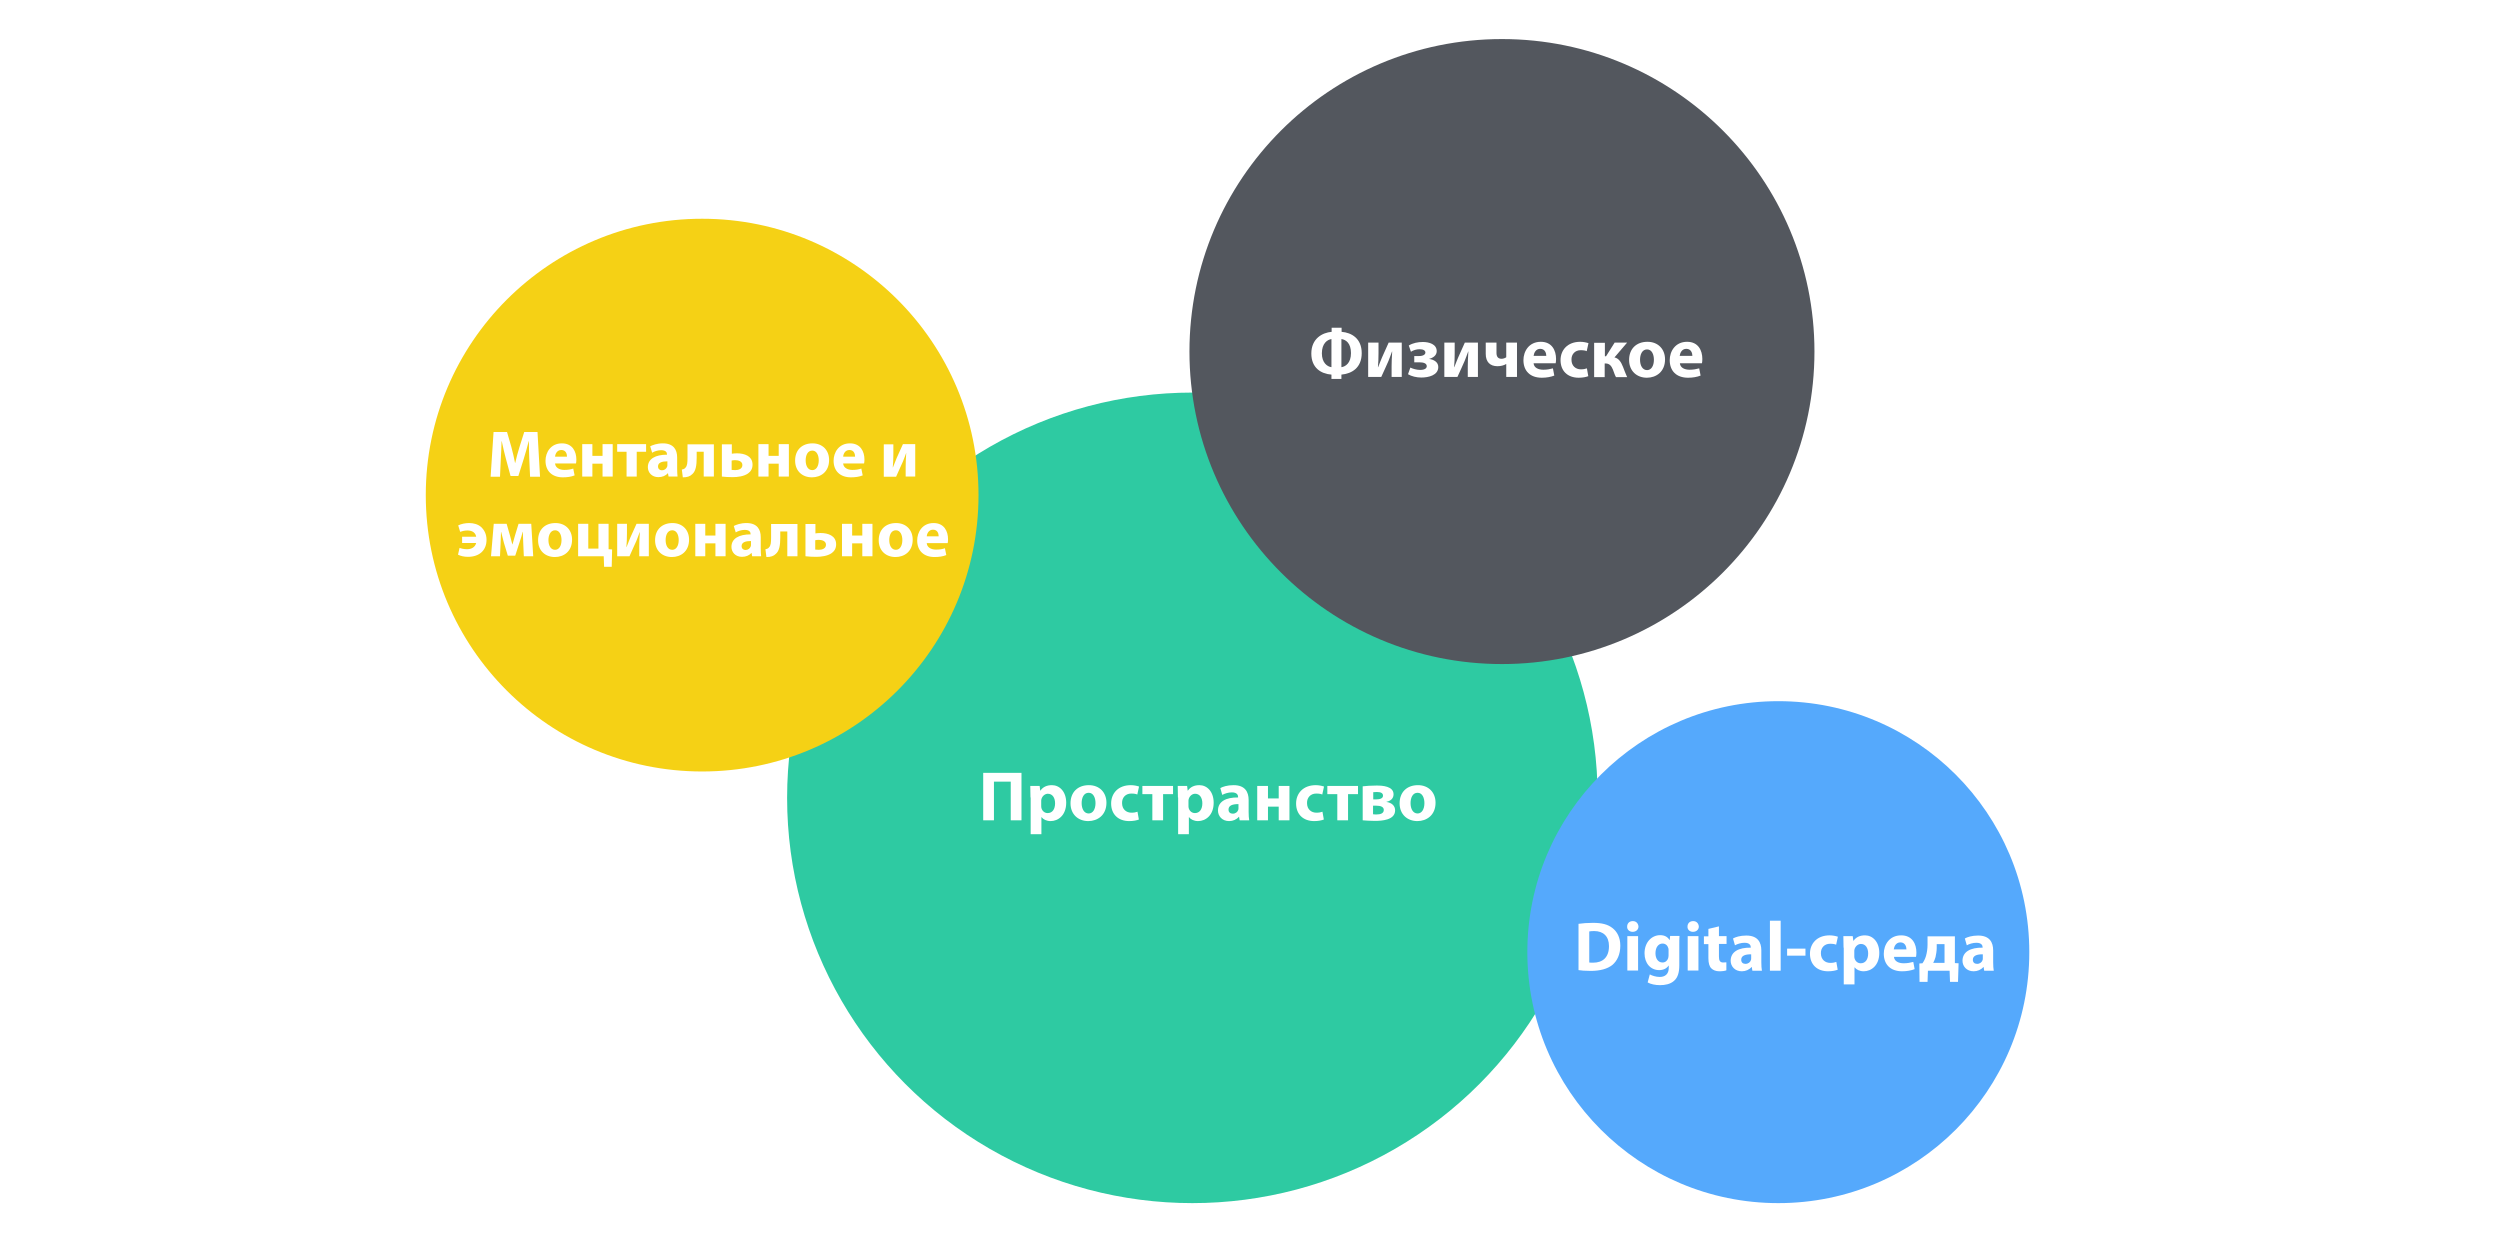 <?xml version="1.0" encoding="utf-8"?>
<!-- Generator: Adobe Illustrator 23.0.6, SVG Export Plug-In . SVG Version: 6.00 Build 0)  -->
<svg version="1.1" id="Слой_1" xmlns="http://www.w3.org/2000/svg" xmlns:xlink="http://www.w3.org/1999/xlink" x="0px" y="0px"
	 viewBox="0 0 1280 640" style="enable-background:new 0 0 1280 640;" xml:space="preserve">
<style type="text/css">
	.st0{fill:#FFFFFF;}
	.st1{fill:#2ECAA2;}
	.st2{fill:#F5D115;}
	.st3{fill:#53575E;}
	.st4{fill:#55A9FC;}
</style>
<rect class="st0" width="1280" height="640"/>
<g>
	<circle class="st1" cx="610.5" cy="408.5" r="207.5"/>
</g>
<g>
	<circle class="st2" cx="359.5" cy="253.5" r="141.5"/>
</g>
<g>
	<circle class="st3" cx="769" cy="180" r="160"/>
</g>
<g>
	<circle class="st4" cx="910.5" cy="487.5" r="128.5"/>
</g>
<g>
	<path class="st0" d="M808.2,473c2-0.3,4.6-0.5,7.4-0.5c4.6,0,7.6,0.8,9.9,2.6c2.5,1.9,4.1,4.9,4.1,9.1c0,4.6-1.7,7.8-4,9.8
		c-2.6,2.1-6.4,3.1-11.2,3.1c-2.8,0-4.9-0.2-6.2-0.4V473z M813.7,492.8c0.5,0.1,1.2,0.1,1.9,0.1c5,0,8.2-2.7,8.2-8.5
		c0-5-2.9-7.7-7.6-7.7c-1.2,0-2,0.1-2.5,0.2V492.8z"/>
	<path class="st0" d="M838.9,474.4c0,1.5-1.2,2.7-3,2.7c-1.7,0-2.9-1.2-2.8-2.7c0-1.6,1.1-2.8,2.9-2.8S838.8,472.9,838.9,474.4z
		 M833.2,496.9v-17.6h5.5v17.6H833.2z"/>
	<path class="st0" d="M859.9,479.3c-0.1,1.1-0.1,2.6-0.1,5.2v9.8c0,3.4-0.7,6.2-2.7,7.9c-1.9,1.7-4.6,2.2-7.2,2.2
		c-2.3,0-4.8-0.5-6.3-1.4l1.1-4.1c1.1,0.6,3.1,1.3,5.1,1.3c2.6,0,4.6-1.4,4.6-4.6v-1.2h-0.1c-1,1.5-2.7,2.3-4.8,2.3
		c-4.4,0-7.5-3.5-7.5-8.6c0-5.7,3.7-9.3,8-9.3c2.4,0,3.9,1,4.8,2.5h0.1l0.2-2.1H859.9z M854.3,486.5c0-0.4,0-0.7-0.1-1
		c-0.4-1.4-1.4-2.4-3-2.4c-2,0-3.6,1.8-3.6,5c0,2.6,1.3,4.7,3.6,4.7c1.4,0,2.5-0.9,2.9-2.2c0.1-0.4,0.2-1,0.2-1.4V486.5z"/>
	<path class="st0" d="M869.8,474.4c0,1.5-1.2,2.7-3,2.7c-1.7,0-2.9-1.2-2.8-2.7c0-1.6,1.1-2.8,2.9-2.8S869.7,472.9,869.8,474.4z
		 M864.1,496.9v-17.6h5.5v17.6H864.1z"/>
	<path class="st0" d="M880.1,474.3v5h3.9v4h-3.9v6.4c0,2.1,0.5,3.1,2.2,3.1c0.7,0,1.2-0.1,1.6-0.1l0,4.1c-0.7,0.3-2,0.5-3.6,0.5
		c-1.8,0-3.2-0.6-4.1-1.5c-1-1-1.5-2.7-1.5-5.2v-7.2h-2.3v-4h2.3v-3.8L880.1,474.3z"/>
	<path class="st0" d="M897.2,496.9l-0.3-1.8h-0.1c-1.2,1.4-3,2.2-5,2.2c-3.6,0-5.7-2.6-5.7-5.4c0-4.6,4.1-6.8,10.3-6.7V485
		c0-0.9-0.5-2.3-3.2-2.3c-1.8,0-3.7,0.6-4.9,1.3l-1-3.5c1.2-0.7,3.6-1.5,6.8-1.5c5.9,0,7.7,3.5,7.7,7.6v6.1c0,1.7,0.1,3.3,0.3,4.3
		H897.2z M896.6,488.6c-2.9,0-5.1,0.6-5.1,2.8c0,1.4,0.9,2.1,2.2,2.1c1.4,0,2.5-0.9,2.8-2c0.1-0.3,0.1-0.6,0.1-0.9V488.6z"/>
	<path class="st0" d="M906.2,471.4h5.5v25.6h-5.5V471.4z"/>
	<path class="st0" d="M924.4,485.7v3.6H915v-3.6H924.4z"/>
	<path class="st0" d="M940.9,496.5c-1,0.4-2.8,0.8-4.9,0.8c-5.7,0-9.3-3.5-9.3-9c0-5.1,3.5-9.4,10.1-9.4c1.4,0,3,0.3,4.2,0.7
		l-0.9,4.1c-0.6-0.3-1.6-0.5-3.1-0.5c-2.9,0-4.8,2.1-4.7,4.9c0,3.2,2.2,4.9,4.8,4.9c1.3,0,2.3-0.2,3.1-0.5L940.9,496.5z"/>
	<path class="st0" d="M943.9,485.2c0-2.3-0.1-4.3-0.1-5.9h4.8l0.3,2.4h0.1c1.3-1.9,3.3-2.8,5.9-2.8c3.9,0,7.3,3.3,7.3,9
		c0,6.4-4.1,9.4-8,9.4c-2.1,0-3.8-0.9-4.6-2h-0.1v8.7h-5.5V485.2z M949.4,489.4c0,0.4,0,0.8,0.1,1.2c0.4,1.5,1.6,2.6,3.2,2.6
		c2.4,0,3.8-2,3.8-5c0-2.8-1.3-4.9-3.7-4.9c-1.5,0-2.9,1.2-3.3,2.8c-0.1,0.3-0.1,0.6-0.1,1V489.4z"/>
	<path class="st0" d="M969.7,489.9c0.2,2.3,2.4,3.3,5,3.3c1.9,0,3.4-0.3,4.9-0.7l0.7,3.7c-1.8,0.7-4,1.1-6.4,1.1c-6,0-9.4-3.5-9.4-9
		c0-4.5,2.8-9.4,8.9-9.4c5.7,0,7.8,4.4,7.8,8.8c0,0.9-0.1,1.8-0.2,2.2H969.7z M976.1,486.1c0-1.3-0.6-3.6-3.1-3.6
		c-2.3,0-3.2,2.1-3.4,3.6H976.1z"/>
	<path class="st0" d="M1000.9,479.3v13.8l1.9,0.1l-0.3,9.5h-4.1l-0.2-5.7h-11.1l-0.2,5.7h-4.1l-0.1-9.4l1.6-0.1
		c0.8-1.1,1.4-2.4,1.8-3.7c0.5-1.8,0.8-3.8,0.8-5.8v-4.3H1000.9z M991.6,485.4c0,1.5-0.3,3.1-0.6,4.6c-0.3,1-0.7,2.1-1.2,3h5.8v-9.6
		h-4V485.4z"/>
	<path class="st0" d="M1015.9,496.9l-0.3-1.8h-0.1c-1.2,1.4-3,2.2-5,2.2c-3.6,0-5.7-2.6-5.7-5.4c0-4.6,4.1-6.8,10.3-6.7V485
		c0-0.9-0.5-2.3-3.2-2.3c-1.8,0-3.7,0.6-4.9,1.3l-1-3.5c1.2-0.7,3.6-1.5,6.8-1.5c5.9,0,7.7,3.5,7.7,7.6v6.1c0,1.7,0.1,3.3,0.3,4.3
		H1015.9z M1015.2,488.6c-2.9,0-5.1,0.6-5.1,2.8c0,1.4,0.9,2.1,2.2,2.1c1.4,0,2.5-0.9,2.8-2c0.1-0.3,0.1-0.6,0.1-0.9V488.6z"/>
</g>
<g>
	<path class="st0" d="M523,395.8V420h-5.5v-19.8h-8.6V420h-5.5v-24.3H523z"/>
	<path class="st0" d="M527.6,408.3c0-2.3-0.1-4.3-0.1-5.9h4.8l0.3,2.4h0.1c1.3-1.9,3.3-2.8,5.9-2.8c3.9,0,7.3,3.3,7.3,9
		c0,6.4-4.1,9.4-8,9.4c-2.1,0-3.8-0.9-4.6-2h-0.1v8.7h-5.5V408.3z M533.1,412.5c0,0.4,0,0.8,0.1,1.2c0.4,1.5,1.6,2.6,3.2,2.6
		c2.4,0,3.8-2,3.8-5c0-2.8-1.3-4.9-3.7-4.9c-1.5,0-2.9,1.2-3.3,2.8c-0.1,0.3-0.1,0.6-0.1,1V412.5z"/>
	<path class="st0" d="M566.5,411c0,6.4-4.6,9.4-9.3,9.4c-5.1,0-9.1-3.4-9.1-9.1s3.7-9.3,9.4-9.3C562.9,402,566.5,405.7,566.5,411z
		 M553.8,411.2c0,3,1.3,5.3,3.6,5.3c2.1,0,3.5-2.1,3.5-5.3c0-2.6-1-5.3-3.5-5.3C554.8,405.9,553.8,408.6,553.8,411.2z"/>
	<path class="st0" d="M583.1,419.6c-1,0.4-2.8,0.8-4.9,0.8c-5.7,0-9.3-3.5-9.3-9c0-5.1,3.5-9.4,10.1-9.4c1.4,0,3,0.3,4.2,0.7
		l-0.9,4.1c-0.6-0.3-1.6-0.5-3.1-0.5c-2.9,0-4.8,2.1-4.7,4.9c0,3.2,2.2,4.9,4.8,4.9c1.3,0,2.3-0.2,3.1-0.5L583.1,419.6z"/>
	<path class="st0" d="M600.6,402.4v4.2h-5.1V420H590v-13.4h-5.1v-4.2H600.6z"/>
	<path class="st0" d="M603.1,408.3c0-2.3-0.1-4.3-0.1-5.9h4.8l0.3,2.4h0.1c1.3-1.9,3.3-2.8,5.9-2.8c3.9,0,7.3,3.3,7.3,9
		c0,6.4-4.1,9.4-8,9.4c-2.1,0-3.8-0.9-4.6-2h-0.1v8.7h-5.5V408.3z M608.5,412.5c0,0.4,0,0.8,0.1,1.2c0.4,1.5,1.6,2.6,3.2,2.6
		c2.4,0,3.8-2,3.8-5c0-2.8-1.3-4.9-3.7-4.9c-1.5,0-2.9,1.2-3.3,2.8c-0.1,0.3-0.1,0.6-0.1,1V412.5z"/>
	<path class="st0" d="M634.7,420l-0.3-1.8h-0.1c-1.2,1.4-3,2.2-5,2.2c-3.6,0-5.7-2.6-5.7-5.4c0-4.6,4.1-6.8,10.3-6.7V408
		c0-0.9-0.5-2.3-3.2-2.3c-1.8,0-3.7,0.6-4.9,1.3l-1-3.5c1.2-0.7,3.6-1.5,6.8-1.5c5.9,0,7.7,3.5,7.7,7.6v6.1c0,1.7,0.1,3.3,0.3,4.3
		H634.7z M634.1,411.7c-2.9,0-5.1,0.6-5.1,2.8c0,1.4,0.9,2.1,2.2,2.1c1.4,0,2.5-0.9,2.8-2c0.1-0.3,0.1-0.6,0.1-0.9V411.7z"/>
	<path class="st0" d="M649.2,402.4v6.4h5.5v-6.4h5.5V420h-5.5v-7h-5.5v7h-5.5v-17.6H649.2z"/>
	<path class="st0" d="M677.8,419.6c-1,0.4-2.8,0.8-4.9,0.8c-5.7,0-9.3-3.5-9.3-9c0-5.1,3.5-9.4,10.1-9.4c1.4,0,3,0.3,4.2,0.7
		l-0.9,4.1c-0.6-0.3-1.6-0.5-3.1-0.5c-2.9,0-4.8,2.1-4.7,4.9c0,3.2,2.2,4.9,4.8,4.9c1.3,0,2.3-0.2,3.1-0.5L677.8,419.6z"/>
	<path class="st0" d="M695.3,402.4v4.2h-5.1V420h-5.5v-13.4h-5.1v-4.2H695.3z"/>
	<path class="st0" d="M697.7,402.6c1.3-0.2,4.4-0.4,7.1-0.4c3,0,8.7,0.3,8.7,4.5c0,2.3-1.8,3.5-3.6,3.8v0.1c2.6,0.4,4.4,1.9,4.4,4.3
		c0,5-6.8,5.4-10.4,5.4c-2.4,0-5-0.2-6.2-0.3V402.6z M703,416.9c0.6,0.1,1,0.1,1.8,0.1c1.9,0,3.7-0.5,3.7-2.3c0-1.5-1.4-2.2-4-2.2
		H703V416.9z M703.1,409.3h1.4c2.2,0,3.6-0.6,3.6-1.9c0-1.2-0.9-1.9-3.1-1.9c-0.8,0-1.3,0.1-1.9,0.1V409.3z"/>
	<path class="st0" d="M735,411c0,6.4-4.6,9.4-9.3,9.4c-5.1,0-9.1-3.4-9.1-9.1s3.7-9.3,9.4-9.3C731.4,402,735,405.7,735,411z
		 M722.2,411.2c0,3,1.3,5.3,3.6,5.3c2.1,0,3.5-2.1,3.5-5.3c0-2.6-1-5.3-3.5-5.3C723.2,405.9,722.2,408.6,722.2,411.2z"/>
</g>
<g>
	<path class="st0" d="M686.9,167.8v2.1c5.1,0.4,10.3,3.4,10.3,10.9c0,7.5-5,10.5-10.4,11v2.2h-5.1v-2.2c-5.3-0.4-10.3-3.4-10.3-10.8
		c0-7.7,5.7-10.7,10.4-11.1v-2.1H686.9z M681.7,173.6c-2.1,0.3-4.9,2.2-4.9,7.3c0,4.8,2.7,6.8,4.9,7.1V173.6z M686.8,188
		c2.1-0.3,4.9-2.1,4.9-7.2c0-5.1-2.6-6.9-4.9-7.2V188z"/>
	<path class="st0" d="M705.8,175.4v5.4c0,2.8-0.1,4.8-0.3,7.2l0.1,0c0.8-2,1.3-3.4,2-5l3.4-7.6h6.7V193h-5.2v-5.4
		c0-2.7,0.1-3.9,0.3-7.6h-0.1c-0.7,1.9-1.1,3.1-1.8,4.8c-1.1,2.4-2.4,5.5-3.7,8.2h-6.7v-17.6H705.8z"/>
	<path class="st0" d="M723.9,182.3h2.6c2.2,0,3.3-0.8,3.3-1.8c0-1-1-1.7-3-1.7c-1.5,0-3.2,0.5-4.4,1.3l-1.1-3.2
		c2.1-1.3,4.7-1.8,7.2-1.8c3.2,0,7.1,1.1,7.1,4.7c0,2.3-2.1,3.5-3.8,3.9v0.1c2.2,0.3,4.6,1.5,4.6,4.1c0,4.3-5.1,5.4-8.7,5.4
		c-2.4,0-5-0.6-6.8-1.7l1.2-3.4c1.2,0.6,3.2,1.2,5,1.2c2.3,0,3.4-0.8,3.4-1.9c0-1.4-1.5-2-3.8-2h-2.6V182.3z"/>
	<path class="st0" d="M744.8,175.4v5.4c0,2.8-0.1,4.8-0.3,7.2l0.1,0c0.8-2,1.3-3.4,2-5l3.4-7.6h6.7V193h-5.2v-5.4
		c0-2.7,0.1-3.9,0.3-7.6h-0.1c-0.7,1.9-1.1,3.1-1.8,4.8c-1.1,2.4-2.4,5.5-3.7,8.2h-6.7v-17.6H744.8z"/>
	<path class="st0" d="M766.2,175.4v5.3c0,1.9,0.8,3,2.6,3c0.9,0,1.9-0.4,2.4-0.8v-7.5h5.5V193h-5.5v-6.6h-0.1
		c-1.1,0.7-2.8,1.1-4.4,1.1c-3.8,0-6-2.2-6-6.3v-5.8H766.2z"/>
	<path class="st0" d="M785.2,186c0.2,2.3,2.4,3.3,5,3.3c1.9,0,3.4-0.3,4.9-0.7l0.7,3.7c-1.8,0.7-4,1.1-6.4,1.1c-6,0-9.4-3.5-9.4-9
		c0-4.5,2.8-9.4,8.9-9.4c5.7,0,7.8,4.4,7.8,8.8c0,0.9-0.1,1.8-0.2,2.2H785.2z M791.7,182.2c0-1.3-0.6-3.6-3.1-3.6
		c-2.3,0-3.2,2.1-3.4,3.6H791.7z"/>
	<path class="st0" d="M813.2,192.6c-1,0.4-2.8,0.8-4.9,0.8c-5.7,0-9.3-3.5-9.3-9c0-5.1,3.5-9.4,10.1-9.4c1.4,0,3,0.3,4.2,0.7
		l-0.9,4.1c-0.6-0.3-1.6-0.5-3.1-0.5c-2.9,0-4.8,2.1-4.7,4.9c0,3.2,2.2,4.9,4.8,4.9c1.3,0,2.3-0.2,3.1-0.5L813.2,192.6z"/>
	<path class="st0" d="M821.7,175.4v7h0.6l4.4-7h6.4l-6.5,7.6c2.1,0.4,3.4,2.3,4.4,4.9c0.6,1.5,1.3,3.5,2.1,5.2h-5.7
		c-0.5-0.8-0.9-2-1.6-3.9c-0.8-2-1.9-3.1-3.7-3.1h-0.5v7h-5.4v-17.6H821.7z"/>
	<path class="st0" d="M852.5,184c0,6.4-4.6,9.4-9.3,9.4c-5.1,0-9.1-3.4-9.1-9.1s3.7-9.3,9.4-9.3C848.9,175,852.5,178.7,852.5,184z
		 M839.7,184.2c0,3,1.3,5.3,3.6,5.3c2.1,0,3.5-2.1,3.5-5.3c0-2.6-1-5.3-3.5-5.3C840.7,178.9,839.7,181.6,839.7,184.2z"/>
	<path class="st0" d="M860.1,186c0.2,2.3,2.4,3.3,5,3.3c1.9,0,3.4-0.3,4.9-0.7l0.7,3.7c-1.8,0.7-4,1.1-6.4,1.1c-6,0-9.4-3.5-9.4-9
		c0-4.5,2.8-9.4,8.9-9.4c5.7,0,7.8,4.4,7.8,8.8c0,0.9-0.1,1.8-0.2,2.2H860.1z M866.5,182.2c0-1.3-0.6-3.6-3.1-3.6
		c-2.3,0-3.2,2.1-3.4,3.6H866.5z"/>
</g>
<g>
	<path class="st0" d="M271,235.3c-0.1-2.8-0.2-6.1-0.2-9.4h-0.1c-0.7,2.9-1.7,6.2-2.5,8.9l-2.8,8.9h-4l-2.4-8.9
		c-0.7-2.7-1.5-5.9-2.1-8.9h-0.1c-0.1,3.1-0.2,6.6-0.4,9.5l-0.4,8.7h-4.8l1.5-22.9h6.9l2.2,7.6c0.7,2.7,1.4,5.5,1.9,8.2h0.1
		c0.6-2.7,1.4-5.7,2.2-8.2l2.4-7.6h6.8l1.3,22.9h-5.1L271,235.3z"/>
	<path class="st0" d="M284.2,237.4c0.2,2.1,2.3,3.2,4.7,3.2c1.8,0,3.2-0.2,4.6-0.7l0.7,3.5c-1.7,0.7-3.8,1-6,1
		c-5.6,0-8.9-3.3-8.9-8.5c0-4.2,2.6-8.9,8.4-8.9c5.4,0,7.4,4.2,7.4,8.3c0,0.9-0.1,1.7-0.2,2H284.2z M290.3,233.8
		c0-1.3-0.5-3.4-2.9-3.4c-2.2,0-3.1,2-3.2,3.4H290.3z"/>
	<path class="st0" d="M303.3,227.4v6h5.2v-6h5.2V244h-5.2v-6.6h-5.2v6.6h-5.2v-16.6H303.3z"/>
	<path class="st0" d="M330.8,227.4v3.9H326V244h-5.2v-12.7H316v-3.9H330.8z"/>
	<path class="st0" d="M342.3,244l-0.3-1.7h-0.1c-1.1,1.3-2.8,2-4.8,2c-3.4,0-5.4-2.4-5.4-5.1c0-4.3,3.9-6.4,9.8-6.4v-0.2
		c0-0.9-0.5-2.1-3-2.1c-1.7,0-3.5,0.6-4.6,1.3l-1-3.3c1.2-0.6,3.4-1.5,6.5-1.5c5.5,0,7.3,3.3,7.3,7.2v5.8c0,1.6,0.1,3.1,0.2,4H342.3
		z M341.7,236.2c-2.7,0-4.8,0.6-4.8,2.6c0,1.3,0.9,2,2,2c1.3,0,2.3-0.8,2.7-1.9c0.1-0.3,0.1-0.6,0.1-0.9V236.2z"/>
	<path class="st0" d="M365.5,227.4V244h-5.2v-12.7h-3.6v3.1c0,4-0.5,6.9-2.3,8.4c-1.1,1.1-2.5,1.6-4.8,1.6l-0.5-4
		c0.7-0.1,1.5-0.4,1.8-0.9c1-1,1.1-2.5,1.1-5.3v-6.7H365.5z"/>
	<path class="st0" d="M374.7,227.4v4.9c0.7-0.1,1.7-0.2,2.6-0.2c3.9,0,8,1.4,8,5.8c0,2.1-0.9,3.5-2.3,4.5c-2.1,1.5-5.4,1.9-7.9,1.9
		c-1.9,0-3.8-0.1-5.5-0.3v-16.5H374.7z M374.7,240.6c0.5,0,1,0.1,1.7,0.1c1.7,0,3.7-0.6,3.7-2.6c0-2-2.2-2.5-3.8-2.5
		c-0.7,0-1.2,0.1-1.7,0.2V240.6z"/>
	<path class="st0" d="M393.5,227.4v6h5.2v-6h5.2V244h-5.2v-6.6h-5.2v6.6h-5.2v-16.6H393.5z"/>
	<path class="st0" d="M424.5,235.5c0,6.1-4.3,8.9-8.8,8.9c-4.9,0-8.6-3.2-8.6-8.6c0-5.4,3.5-8.8,8.9-8.8
		C421.1,227,424.5,230.5,424.5,235.5z M412.5,235.7c0,2.9,1.2,5,3.4,5c2,0,3.3-2,3.3-5c0-2.5-1-5-3.3-5
		C413.4,230.7,412.5,233.3,412.5,235.7z"/>
	<path class="st0" d="M431.7,237.4c0.2,2.1,2.3,3.2,4.7,3.2c1.8,0,3.2-0.2,4.6-0.7l0.7,3.5c-1.7,0.7-3.8,1-6,1
		c-5.6,0-8.9-3.3-8.9-8.5c0-4.2,2.6-8.9,8.4-8.9c5.4,0,7.4,4.2,7.4,8.3c0,0.9-0.1,1.7-0.2,2H431.7z M437.8,233.8
		c0-1.3-0.5-3.4-2.9-3.4c-2.2,0-3.1,2-3.2,3.4H437.8z"/>
	<path class="st0" d="M457.4,227.4v5.1c0,2.7-0.1,4.5-0.3,6.8l0.1,0c0.8-1.9,1.2-3.2,1.9-4.8l3.2-7.1h6.3V244h-4.9V239
		c0-2.6,0.1-3.7,0.3-7.2H464c-0.6,1.8-1.1,2.9-1.7,4.5c-1.1,2.3-2.3,5.2-3.5,7.8h-6.3v-16.6H457.4z"/>
	<path class="st0" d="M236.5,274.8h7.3c-0.3-1.9-1.8-3.2-4.5-3.2c-1.6,0-2.8,0.4-3.7,0.7l-1-3.3c1.6-0.8,3.7-1.2,5.6-1.2
		c2.2,0,4.5,0.6,6.1,2c1.6,1.5,2.8,3.6,2.8,6.6c0,5.3-3.6,8.7-9.5,8.7c-1.9,0-3.7-0.4-5.1-1.1l0.8-3.5c0.7,0.3,2.1,0.7,3.8,0.7
		c2.4,0,4.2-1.1,4.7-3.2h-7.2V274.8z"/>
	<path class="st0" d="M252.8,268.2h6.6l1.8,6.3c0.3,1,0.7,2.7,1.1,4.2h0.1c0.3-1.2,0.9-3,1.3-4.6l1.8-5.9h6.5l1,16.6h-4.8l-0.3-6.7
		c0-1.4-0.1-3.8-0.2-5.8h-0.1c-0.6,2.2-0.7,2.8-1.6,5.4l-2.2,6.8h-3.8l-2-6.6c-0.4-1.6-1-3.9-1.4-5.5h-0.1c-0.1,2.1-0.1,4.4-0.2,5.8
		l-0.3,6.6h-4.6L252.8,268.2z"/>
	<path class="st0" d="M292.9,276.3c0,6.1-4.3,8.9-8.8,8.9c-4.9,0-8.6-3.2-8.6-8.6c0-5.4,3.5-8.8,8.9-8.8
		C289.5,267.8,292.9,271.3,292.9,276.3z M280.8,276.5c0,2.9,1.2,5,3.4,5c2,0,3.3-2,3.3-5c0-2.5-1-5-3.3-5
		C281.8,271.5,280.8,274.1,280.8,276.5z"/>
	<path class="st0" d="M301.2,268.2v12.7h5.2v-12.7h5.2v13l1.8,0.1l-0.2,8.9h-3.9l-0.2-5.4H296v-16.6H301.2z"/>
	<path class="st0" d="M321,268.2v5.1c0,2.7-0.1,4.5-0.3,6.8l0.1,0c0.8-1.9,1.2-3.2,1.9-4.8l3.2-7.1h6.3v16.6h-4.9v-5.1
		c0-2.6,0.1-3.7,0.3-7.2h-0.1c-0.6,1.8-1.1,2.9-1.7,4.5c-1.1,2.3-2.3,5.2-3.5,7.8h-6.3v-16.6H321z"/>
	<path class="st0" d="M352.8,276.3c0,6.1-4.3,8.9-8.8,8.9c-4.9,0-8.6-3.2-8.6-8.6c0-5.4,3.5-8.8,8.9-8.8
		C349.4,267.8,352.8,271.3,352.8,276.3z M340.8,276.5c0,2.9,1.2,5,3.4,5c2,0,3.3-2,3.3-5c0-2.5-1-5-3.3-5
		C341.7,271.5,340.8,274.1,340.8,276.5z"/>
	<path class="st0" d="M361.1,268.2v6h5.2v-6h5.2v16.6h-5.2v-6.6h-5.2v6.6H356v-16.6H361.1z"/>
	<path class="st0" d="M385.1,284.8l-0.3-1.7h-0.1c-1.1,1.3-2.8,2-4.8,2c-3.4,0-5.4-2.4-5.4-5.1c0-4.3,3.9-6.4,9.8-6.4v-0.2
		c0-0.9-0.5-2.1-3-2.1c-1.7,0-3.5,0.6-4.6,1.3l-1-3.3c1.2-0.6,3.4-1.5,6.5-1.5c5.5,0,7.3,3.3,7.3,7.2v5.8c0,1.6,0.1,3.1,0.2,4H385.1
		z M384.5,277c-2.7,0-4.8,0.6-4.8,2.6c0,1.3,0.9,2,2,2c1.3,0,2.3-0.8,2.7-1.9c0.1-0.3,0.1-0.6,0.1-0.9V277z"/>
	<path class="st0" d="M408.3,268.2v16.6h-5.2v-12.7h-3.6v3.1c0,4-0.5,6.9-2.3,8.4c-1.1,1.1-2.5,1.6-4.8,1.6l-0.5-4
		c0.7-0.1,1.5-0.4,1.8-0.9c1-1,1.1-2.5,1.1-5.3v-6.7H408.3z"/>
	<path class="st0" d="M417.5,268.2v4.9c0.7-0.1,1.7-0.2,2.6-0.2c3.9,0,8,1.4,8,5.8c0,2.1-0.9,3.5-2.3,4.5c-2.1,1.5-5.4,1.9-7.9,1.9
		c-1.9,0-3.8-0.1-5.5-0.3v-16.5H417.5z M417.5,281.4c0.5,0,1,0.1,1.7,0.1c1.7,0,3.7-0.6,3.7-2.6c0-2-2.2-2.5-3.8-2.5
		c-0.7,0-1.2,0.1-1.7,0.2V281.4z"/>
	<path class="st0" d="M436.3,268.2v6h5.2v-6h5.2v16.6h-5.2v-6.6h-5.2v6.6h-5.2v-16.6H436.3z"/>
	<path class="st0" d="M467.3,276.3c0,6.1-4.3,8.9-8.8,8.9c-4.9,0-8.6-3.2-8.6-8.6c0-5.4,3.5-8.8,8.9-8.8
		C463.9,267.8,467.3,271.3,467.3,276.3z M455.3,276.5c0,2.9,1.2,5,3.4,5c2,0,3.3-2,3.3-5c0-2.5-1-5-3.3-5
		C456.2,271.5,455.3,274.1,455.3,276.5z"/>
	<path class="st0" d="M474.5,278.2c0.2,2.1,2.3,3.2,4.7,3.2c1.8,0,3.2-0.2,4.6-0.7l0.7,3.5c-1.7,0.7-3.8,1-6,1
		c-5.6,0-8.9-3.3-8.9-8.5c0-4.2,2.6-8.9,8.4-8.9c5.4,0,7.4,4.2,7.4,8.3c0,0.9-0.1,1.7-0.2,2H474.5z M480.6,274.6
		c0-1.3-0.5-3.4-2.9-3.4c-2.2,0-3.1,2-3.2,3.4H480.6z"/>
</g>
</svg>
